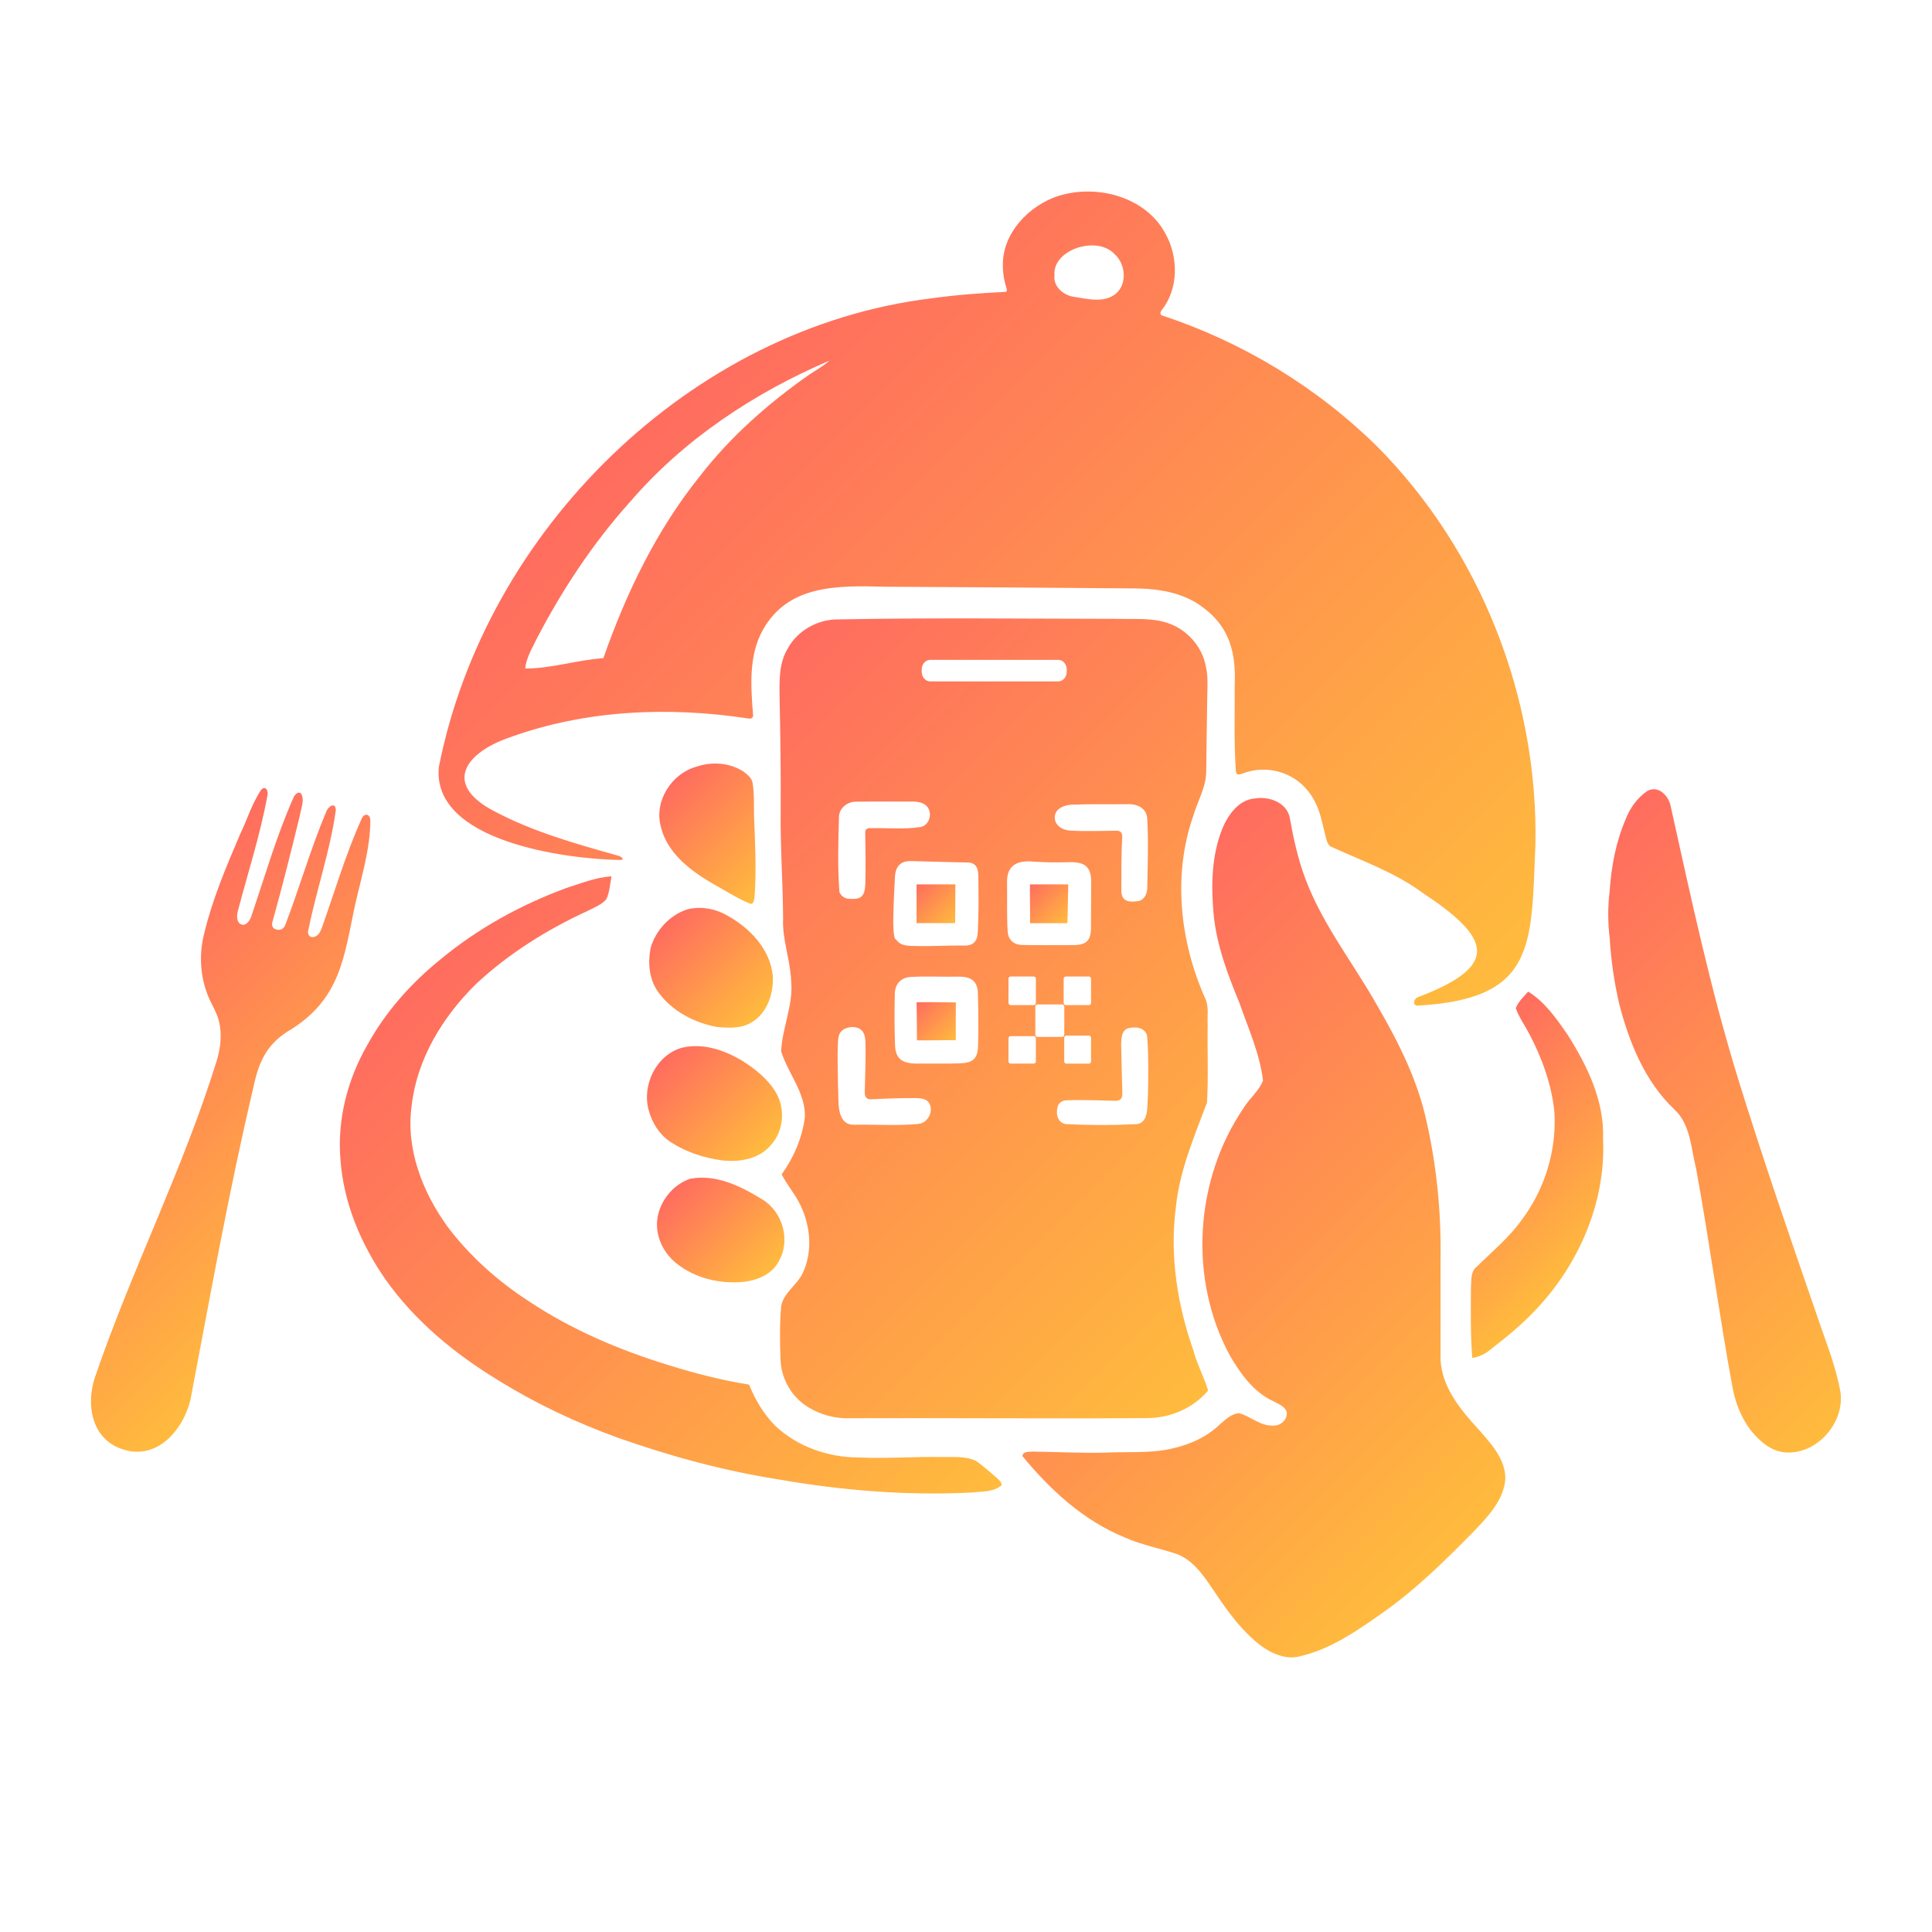 <?xml version="1.0" encoding="UTF-8"?>
<svg id="katman_1" xmlns="http://www.w3.org/2000/svg" xmlns:xlink="http://www.w3.org/1999/xlink" version="1.1" viewBox="0 0 512 512">
  <!-- Generator: Adobe Illustrator 30.0.0, SVG Export Plug-In . SVG Version: 2.1.1 Build 21)  -->
  <defs>
    <style>
      .st0 {
        fill: none;
      }

      .st1 {
        fill: url(#Adsız_degrade_512);
      }

      .st2 {
        fill: url(#Adsız_degrade_513);
      }

      .st3 {
        fill: url(#Adsız_degrade_510);
      }

      .st4 {
        fill: url(#Adsız_degrade_511);
      }

      .st5 {
        fill: url(#Adsız_degrade_53);
      }

      .st6 {
        fill: url(#Adsız_degrade_58);
      }

      .st7 {
        fill: url(#Adsız_degrade_56);
      }

      .st8 {
        fill: url(#Adsız_degrade_52);
      }

      .st9 {
        fill: url(#Adsız_degrade_54);
      }

      .st10 {
        fill: url(#Adsız_degrade_55);
      }

      .st11 {
        fill: url(#Adsız_degrade_57);
      }

      .st12 {
        fill: url(#Adsız_degrade_51);
      }

      .st13 {
        fill: url(#Adsız_degrade_59);
      }

      .st14 {
        fill: url(#Adsız_degrade_5);
      }
    </style>
    <linearGradient id="Adsız_degrade_5" data-name="Adsız degrade 5" x1="179.8" y1="102.98" x2="367.58" y2="290.76" gradientUnits="userSpaceOnUse">
      <stop offset="0" stop-color="#ff6c5f"/>
      <stop offset="1" stop-color="#ffbb3d"/>
    </linearGradient>
    <linearGradient id="Adsız_degrade_51" data-name="Adsız degrade 5" x1="179" y1="206.39" x2="205.71" y2="233.1" xlink:href="#Adsız_degrade_5"/>
    <linearGradient id="Adsız_degrade_52" data-name="Adsız degrade 5" x1="21.26" y1="257.22" x2="94.97" y2="330.94" xlink:href="#Adsız_degrade_5"/>
    <linearGradient id="Adsız_degrade_53" data-name="Adsız degrade 5" x1="401.75" y1="244.08" x2="510.95" y2="353.28" xlink:href="#Adsız_degrade_5"/>
    <linearGradient id="Adsız_degrade_54" data-name="Adsız degrade 5" x1="273.48" y1="268.07" x2="400.92" y2="395.52" xlink:href="#Adsız_degrade_5"/>
    <linearGradient id="Adsız_degrade_55" data-name="Adsız degrade 5" x1="107.96" y1="262.32" x2="252.34" y2="406.71" xlink:href="#Adsız_degrade_5"/>
    <linearGradient id="Adsız_degrade_56" data-name="Adsız degrade 5" x1="242.89" y1="234.36" x2="253.13" y2="244.6" xlink:href="#Adsız_degrade_5"/>
    <linearGradient id="Adsız_degrade_57" data-name="Adsız degrade 5" x1="272.92" y1="234.4" x2="283.03" y2="244.51" xlink:href="#Adsız_degrade_5"/>
    <linearGradient id="Adsız_degrade_58" data-name="Adsız degrade 5" x1="176.2" y1="244.75" x2="201" y2="269.56" xlink:href="#Adsız_degrade_5"/>
    <linearGradient id="Adsız_degrade_59" data-name="Adsız degrade 5" x1="377.21" y1="290.57" x2="420.4" y2="333.75" xlink:href="#Adsız_degrade_5"/>
    <linearGradient id="Adsız_degrade_510" data-name="Adsız degrade 5" x1="242.99" y1="265.52" x2="253.23" y2="275.76" xlink:href="#Adsız_degrade_5"/>
    <linearGradient id="Adsız_degrade_511" data-name="Adsız degrade 5" x1="176.05" y1="280.24" x2="201.8" y2="306" xlink:href="#Adsız_degrade_5"/>
    <linearGradient id="Adsız_degrade_512" data-name="Adsız degrade 5" x1="178.98" y1="314.5" x2="202.83" y2="338.36" xlink:href="#Adsız_degrade_5"/>
    <linearGradient id="Adsız_degrade_513" data-name="Adsız degrade 5" x1="186.72" y1="193.1" x2="341.2" y2="347.57" xlink:href="#Adsız_degrade_5"/>
  </defs>
  <rect class="st0" x="-.05" width="512" height="512" rx="110" ry="110"/>
  <g>
    <path class="st14" d="M280.54,51.91c10.18-3.17,23.14.22,28.35,10.07,3.43,6.25,3.48,14.58-1.08,20.28-.38.54-.4,1.04.09,1.33,21.28,6.97,41.02,18.96,57,34.67,27.52,27.69,42.83,66.82,42,105.81-1.16,26.26.24,40.61-30.98,42.42-1.68.24-1.38-1.81-.17-2.22,22.27-8.44,19.12-15.82,1.19-27.71-7.42-5.44-16.15-8.49-24.4-12.26-.74-.58-.97-1.59-1.22-2.55-.85-3.25-1.37-6.65-3.02-9.62-3.75-7.02-11.78-9.9-19.17-7.09-1,.38-1.54.26-1.6-.69-.57-7.56-.25-15.18-.32-22.78.35-8.48-1.27-15.35-8.43-20.61-5.12-3.92-11.64-4.95-17.91-5.02-22.06-.17-44.12-.36-66.17-.45-12.17-.29-25.59-.79-32.46,11.31-3.84,6.77-3.29,14.87-2.69,22.39.19.94-.35,1.41-1.27,1.21-21.02-3.21-43.07-2.29-63.18,5.01-11.7,3.99-18,12.41-3.97,19.65,10.24,5.42,21.56,8.58,32.66,11.7,1.09.3,1.96,1.21.3,1.14-14.49-.26-49.69-5.01-47.79-24.61,12.31-62.64,66.62-116.45,130.56-124.23,6.52-.91,13.15-1.41,19.69-1.71.32-.15.33-.51.18-.99-.64-1.99-.99-4.13-.96-6.24-.03-8.44,6.94-15.62,14.62-18.17M286.14,65.48c-3.38.93-7.05,3.59-6.69,7.51-.37,2.96,2.42,5.3,5.15,5.67,3.43.51,7.29,1.59,10.48-.37,3.74-2.33,3.41-8.15.34-10.9-2.34-2.53-6.13-2.75-9.28-1.91M166.81,133.18c-9.7,10.83-17.78,23.06-24.5,35.95-1.24,2.59-2.83,5.12-3.13,8.04,6.99,0,13.75-2.28,20.72-2.75,6.04-17.25,14.09-33.98,25.61-48.27,8.1-10.48,18.16-19.31,28.98-26.89,1.81-1.17,3.69-2.26,5.32-3.69-20.03,8.58-38.76,20.97-53,37.62h0Z"/>
    <path class="st12" d="M184.63,203.16c4.02-1.37,8.65-1.05,12.27,1.23,1.07.79,2.31,1.7,2.54,3.11.49,2.91.31,5.87.39,8.81.28,7.06.64,14.14.15,21.2-.15.75-.14,2.4-1.33,1.92-3.53-1.47-6.74-3.59-10.08-5.43-5.81-3.43-11.8-8.02-13.45-14.93-1.84-6.76,2.86-14.12,9.52-15.91h0Z"/>
    <path class="st8" d="M69.44,209.09c1.16-.84,1.69.72,1.44,1.73-1.91,10.37-5.17,20.45-7.85,30.62-.27,1.08-.38,2.66.54,3.33,1.43,1.05,2.74-.81,3.08-2.12,3.57-10.44,6.61-21.11,11.09-31.2.32-.79,1.29-1.88,2.02-1.15,1.08,1.6-.02,4-.29,5.78-2.26,9.35-4.63,18.77-7.22,28.05-.3.93-.21,1.87.91,2.18,1.2.37,2.13-.22,2.48-1.32,3.67-9.53,6.7-20.15,10.79-29.81.46-1.42,2.54-2.89,2.56-.41-1.48,10.68-5.1,20.95-7.23,31.49-.65,2.18,1.4,2.75,2.7,1.23.33-.4.57-.94.8-1.49,3.44-9.7,6.36-19.68,10.59-29.05.64-1.44,2.08-1.45,2.3.31,0,7.85-2.51,15.58-4.19,23.2-2.82,13.49-3.92,24.11-16.64,32.23-6.5,3.69-8.73,8.52-10.2,15.62-6.46,27.28-11.39,55.1-16.65,82.65-1.71,7.17-7.58,14.75-15.68,13.66-9.77-1.51-12.38-10.99-9.67-19.48,9.63-28.35,23.4-55.25,32.27-83.91,1.05-3.38,1.5-7.08.65-10.53-.65-2.79-2.45-5.14-3.31-7.85-1.78-5.02-1.91-10.56-.56-15.7,2.18-8.99,5.82-17.55,9.45-26.03,1.9-3.94,3.21-8.37,5.7-11.96l.12-.1v.03h0Z"/>
    <path class="st5" d="M436.66,209.56c2.94-1.52,5.65,1.47,6.11,4.2,5.4,24.35,10.61,48.79,18,72.63,6.33,20.43,13.29,40.66,20.28,60.87,2.26,6.89,5.12,13.63,6.53,20.77,1.86,8.42-5.82,17.55-14.47,16.87-3.81-.27-6.82-3.02-9.13-5.83-2.6-3.42-4.19-7.54-4.91-11.75-3.52-19.17-6.08-38.51-9.59-57.67-1.38-5.37-1.42-11.68-5.81-15.69-7.8-7.44-11.95-17.76-14.58-28.01-1.31-5.7-2.16-11.5-2.5-17.33-.51-4.11-.52-8.27-.02-12.38.43-6.51,1.63-13.04,4.22-19.06,1.14-3.03,3.14-5.81,5.86-7.62h.01Z"/>
    <path class="st9" d="M332.58,211.61c3.6-.63,8.15.94,9.16,4.79,1,5.59,2.19,11.17,4.2,16.49,4.55,12.17,12.76,22.42,19.08,33.66,5.6,9.65,10.72,19.78,13.06,30.77,2.66,11.81,3.86,23.93,3.68,36.03,0,9.03-.01,18.05,0,27.07.42,7.27,5.29,13.19,10.01,18.31,3.28,3.78,7.24,7.88,7.16,13.24-.43,5.5-4.45,9.74-8.05,13.55-7.66,7.81-15.47,15.55-24.44,21.86-6.74,4.78-13.77,9.64-21.92,11.56-3.7.96-7.45-.67-10.38-2.83-4.83-3.69-8.49-8.63-11.85-13.65-2.74-4-5.45-8.54-10.11-10.52-4.69-1.61-9.62-2.48-14.17-4.53-10.87-4.44-19.72-12.59-27.07-21.55.2-1.36,1.83-1.04,2.82-1.18,6.64.11,13.28.46,19.92.26,5.83-.26,11.75.27,17.47-1.19,4.4-1.04,8.67-2.98,11.97-6.13,1.55-1.29,3.16-3.04,5.3-3.09,3.08.84,5.64,3.46,9,3.25,1.94.14,3.88-1.61,3.57-3.61-.54-1.58-2.31-2.12-3.63-2.87-5.09-2.36-8.5-7.11-11.28-11.8-11.19-20.36-9.53-46.83,3.54-65.95,1.53-2.51,4.02-4.41,5.09-7.19-.86-7.16-3.9-13.81-6.24-20.57-3.13-7.57-6.08-15.35-6.85-23.58-.69-7.54-.55-15.44,2.29-22.57,1.54-3.68,4.31-7.69,8.65-8.04h.02Z"/>
    <path class="st10" d="M149.93,235.37c3.99-1.22,7.91-2.89,12.13-3.12-.41,2.01-.49,4.15-1.36,6.02-1.18,1.48-3.08,2.13-4.7,3-10.88,4.99-21.2,11.39-29.95,19.6-8.71,8.6-15.51,19.68-16.94,32.01-1.64,11.52,2.84,23.04,9.53,32.25,5.89,7.8,13.3,14.4,21.48,19.7,11.39,7.58,24.08,12.98,37.14,16.97,6.96,2.18,14.05,3.99,21.26,5.14,1.62,4.03,3.88,7.84,6.95,10.94,5.89,5.52,14,8.35,22.01,8.36,7.28.35,14.57-.23,21.86-.12,3.11.06,6.41-.32,9.32,1.04,1.86,1.29,3.54,2.84,5.27,4.29.59.63,1.52,1.17,1.52,2.15-2.11,1.84-5.07,1.61-7.66,1.92-17.27.9-34.6-.5-51.62-3.48-14.45-2.28-28.61-6.14-42.39-11.01-11.05-4-21.75-9.03-31.74-15.24-11.45-6.96-22.06-15.66-29.83-26.66-6.58-9.42-11.21-20.44-12-31.99-.84-10.42,1.87-21,7.05-30.04,4.84-8.88,11.67-16.56,19.52-22.89,9.84-8.15,21.19-14.4,33.16-18.82h0v-.02h0Z"/>
    <path class="st7" d="M242.89,234.37h10.29c0,3.41,0,6.83-.06,10.25-3.41.06-6.82-.03-10.22.03v-10.27h0Z"/>
    <path class="st11" d="M272.95,234.37h10.16c-.12,3.43-.1,6.86-.23,10.29h-9.91c.05-3.43-.05-6.86-.02-10.29Z"/>
    <path class="st6" d="M182.01,241.03c3.61-.96,7.54-.26,10.74,1.61,6.03,3.3,11.44,9.01,12.07,16.14.17,4.6-1.5,9.75-5.68,12.18-2.69,1.67-5.98,1.45-9,1.22-6.06-1.08-12.02-4.17-15.67-9.23-2.44-3.34-2.82-7.7-2.06-11.67,1.31-4.67,4.99-8.69,9.61-10.25h-.01Z"/>
    <path class="st13" d="M401.69,267.21c.64-1.77,2.09-3.04,3.3-4.42,4.42,2.73,7.43,7.09,10.34,11.26,5.28,8.31,9.89,17.71,9.5,27.81.77,16.86-6.53,33.5-18.12,45.54-3.66,3.88-7.84,7.23-12.05,10.5-1.3,1.04-2.85,1.71-4.49,1.97-.51-6.24-.38-12.52-.35-18.77.16-1.81-.15-4.02,1.42-5.3,4.09-4.03,8.58-7.72,11.95-12.4,6.16-8.13,9.35-18.45,8.75-28.63-.73-7.31-3.27-14.33-6.67-20.8-1.2-2.25-2.7-4.36-3.57-6.76h-.01Z"/>
    <path class="st3" d="M242.9,265.61c3.47-.06,6.94,0,10.41.05,0,3.34-.05,6.68,0,10.02-3.44-.08-6.87.08-10.31.02,0-3.36-.03-6.73-.09-10.08h-.01Z"/>
    <path class="st4" d="M180.74,277.66c5.57-1.34,11.32.64,16.06,3.52,3.34,2.11,6.53,4.67,8.65,8.05,2.77,4.4,2.32,10.63-1.32,14.41-3.11,3.56-8.26,4.4-12.74,3.88-4.62-.62-9.19-2.07-13.17-4.55-3.19-1.88-5.35-5.19-6.3-8.71-1.88-6.68,1.98-14.68,8.81-16.6h.01Z"/>
    <path class="st1" d="M182.68,312.44c6.87-1.45,13.57,1.88,19.27,5.38,5.47,3.23,7.66,10.94,4.42,16.47-1.75,3.32-5.48,4.94-9.05,5.39-6.35.67-13.09-.86-18.11-4.91-3.29-2.64-5.39-6.85-5.08-11.1.42-4.94,3.9-9.53,8.56-11.22h0Z"/>
    <path class="st2" d="M316.44,358.4c-4.37-12.25-6.53-25.49-4.83-38.45.99-9.71,4.87-18.74,8.26-27.77.39-6.82.06-13.68.17-20.52-.14-2.4.41-4.96-.7-7.19-6.63-14.94-8.57-32.4-3.19-48.03,1.18-4.09,3.59-7.93,3.52-12.3.06-6.41.16-12.82.26-19.23.03-2.78.28-5.59-.37-8.31-.95-5.24-4.98-9.75-9.99-11.46-4.29-1.47-8.92-1-13.37-1.14-24.64-.02-49.29-.33-73.93.15-5.49-.12-10.99,2.96-13.58,7.83-2.19,3.7-2.15,8.11-2.1,12.28.21,10.27.37,20.55.3,30.83-.12,9.44.59,18.86.64,28.3-.26,5.68,1.97,11.09,2.14,16.75.57,6.32-2.39,12.23-2.66,18.48,1.84,5.9,6.54,11.03,6.29,17.49-.71,5.45-2.96,10.67-6.15,15.12,1.43,2.79,3.53,5.19,4.91,8.02,2.72,5.57,3.37,12.35.7,18.07-1.5,3.24-5.16,5.23-5.75,8.94-.39,4.7-.35,9.44-.15,14.15.16,4.57,2.49,9.01,6.17,11.73,3.56,2.6,8.03,3.88,12.43,3.7,26.17-.08,52.34.15,78.5-.02,6.15-.03,12.22-2.58,16.21-7.32-1.04-3.43-2.78-6.62-3.75-10.07h0l.02-.03h0ZM298.62,213.13c2.73-.18,5.44,1.05,5.42,4.12.33,5.9.1,11.81,0,17.71.09,1.85-.84,3.88-2.93,3.9-2.71.32-4.04-.48-3.94-3.25.02-4.56-.03-9.14.22-13.69.12-1.12-.41-1.83-1.56-1.77-4.01.02-8.05.21-12.06-.03-2.06-.03-4.42-1.37-4.23-3.68v-.12c.21-2.15,2.62-2.99,4.51-3.07,4.84-.21,9.72-.08,14.58-.12h-.01ZM244.26,177.44c0-1.42,1-2.57,2.24-2.57h33.95c1.24,0,2.24,1.15,2.24,2.57v.57c0,1.42-1,2.57-2.24,2.57h-33.95c-1.24,0-2.24-1.15-2.24-2.57v-.57h0ZM222.35,216.34v-.12c.19-2.21,2.33-3.79,4.49-3.77,4.89-.06,9.79,0,14.67-.03,1.61-.04,3.64.24,4.49,1.77,1.05,1.82.14,4.48-1.98,4.97-4.44.71-8.99.2-13.47.32-.95-.05-1.34.53-1.25,1.43.08,4.34.12,8.7.03,13.03-.09,1.27-.07,2.82-1.11,3.71-.78.64-1.94.56-2.99.56-1.17.05-2.31-.7-2.77-1.77-.51-6.63-.32-13.44-.12-20.1h0ZM243.5,297.83l-.12.03c-5.7.52-11.48.1-17.19.21-.38-.01-.75-.05-1.09-.14-3.63-1.11-2.75-7.05-3.02-10.06-.04-3.93-.21-7.9,0-11.84.05-.87.17-1.84.69-2.52,1.14-1.49,4.23-1.85,5.6-.44.8.82.94,2.07.98,3.18.13,4.4-.1,8.83-.18,13.21-.06,1.02.44,1.91,1.54,1.87,3.96-.2,7.95-.35,11.93-.33,1.17.04,2.55.09,3.37,1.02,1.65,2.01.08,5.48-2.49,5.81h-.02ZM259.21,276.98c-.04,1.23-.17,2.64-1,3.56l-.06.07c-.91.96-2.41,1.12-3.72,1.18-3.42.13-6.86.04-10.28.06-4.11.13-6.95-.42-6.97-5.22-.14-4.42-.17-8.88-.04-13.3.03-2.62,1.72-4.36,4.35-4.44,4.05-.21,8.15,0,12.2-.06,3.71-.13,5.56,1.15,5.48,5.04.11,4.37.16,8.74.03,13.11h0ZM259.13,246.79c-.02,2.4-.98,3.84-3.54,3.79-4.29-.06-8.58.23-12.88.12-1.92-.05-4.09.08-5.27-1.78-.71.2-.71-4.43-.71-4.43,0-4.01.23-8.08.44-12.09.15-2.87,1.56-4.35,4.49-4.2,4.8.09,9.62.29,14.43.36,3.65-.11,3.13,2.99,3.21,5.77v.12c.06,4.11.02,8.25-.16,12.36h0v-.02h0ZM266.89,234.19c-.25-4.92,2.69-6.29,7.15-5.84,2.74.17,5.52.23,8.2.16,1.83-.02,4.02-.21,5.51.99l.08.07c1.2,1.04,1.34,2.77,1.35,4.28-.03,3.83-.04,7.64-.06,11.48.12,3.91-1.14,5.21-5.07,5.13-4.32,0-8.64.06-12.97-.03-2.44,0-3.97-1.34-4.05-3.81-.24-4.15-.09-8.31-.15-12.44h0ZM288.56,266.37h-6.1c-.32,0-.58-.26-.58-.58v-6.42c0-.32.26-.58.58-.58h6.1c.32,0,.58.26.58.58v6.42c0,.32-.26.58-.58.58ZM289.14,275.02v6.28c0,.32-.25.57-.57.57h-5.97c-.32,0-.57-.25-.57-.57v-6.28c0-.32.25-.57.57-.57h5.97c.32,0,.57.25.57.57ZM274.52,259.37v6.42c0,.32-.26.58-.58.58h-6.1c-.32,0-.58-.26-.58-.58v-6.42c0-.32.26-.58.58-.58h6.1c.32,0,.58.26.58.58ZM274.52,281.31c0,.31-.26.55-.58.55h-6.1c-.32,0-.58-.25-.58-.55v-6.17c0-.31.26-.55.58-.55h6.1c.32,0,.58.25.58.55v6.17ZM274.37,274.23v-7.5c0-.3.24-.55.53-.55h6.62c.29,0,.53.24.53.55v7.5c0,.3-.24.55-.53.55h-6.62c-.29,0-.53-.24-.53-.55ZM304.19,290.56v.12c-.21,2.46.28,6.74-2.85,7.22-6.24.32-12.6.32-18.85,0-2.15-.31-2.76-2.63-2.22-4.54.24-1.11,1.27-1.72,2.35-1.77,2.78-.13,5.46-.01,8.23.01,1.58.02,3.17.1,4.73.12,1.38.08,1.94-.8,1.85-2.1-.1-4.06-.23-8.17-.3-12.2-.04-1.91-.07-4.79,2.4-5.03,2.11-.4,4.47.3,4.51,2.73.38,5.13.27,10.34.17,15.46l-.02-.02h0Z"/>
  </g>
</svg>